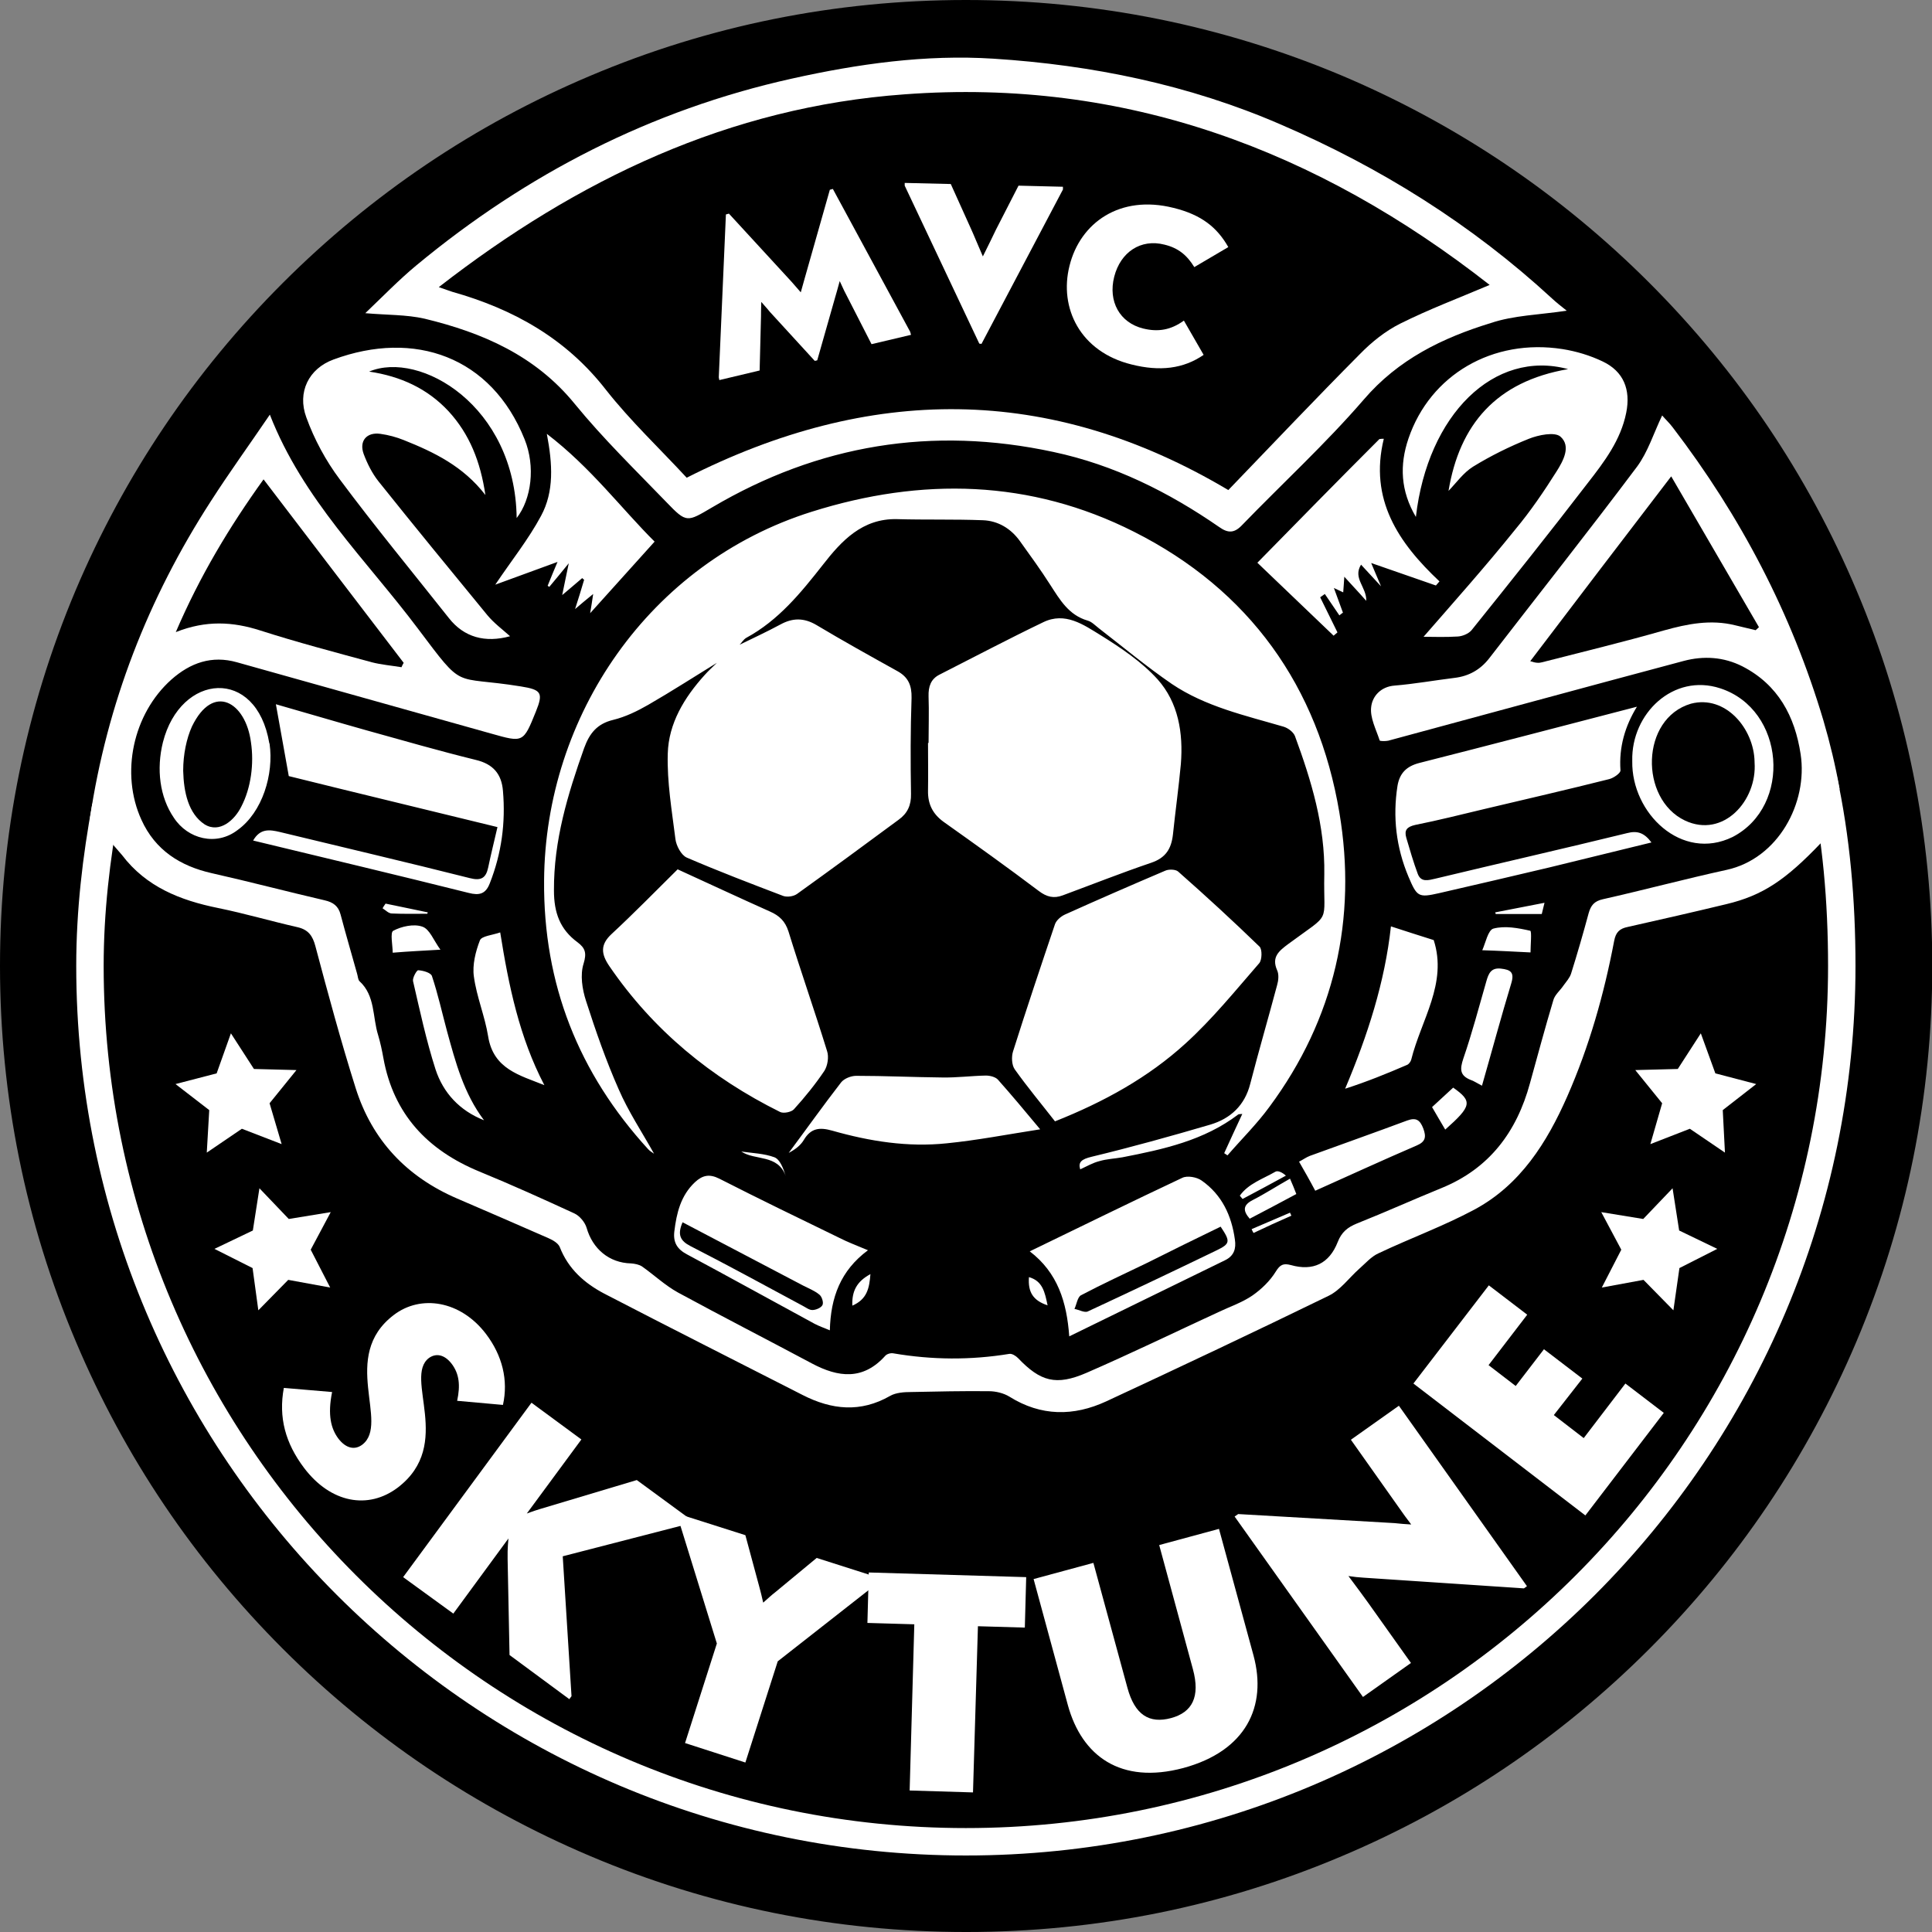<?xml version="1.0" encoding="utf-8"?>
<!-- Generator: Adobe Illustrator 28.1.0, SVG Export Plug-In . SVG Version: 6.00 Build 0)  -->
<svg version="1.2" baseProfile="tiny" xmlns="http://www.w3.org/2000/svg" xmlns:xlink="http://www.w3.org/1999/xlink" x="0px"
	 y="0px" viewBox="0 0 704.5 704.5" overflow="visible" xml:space="preserve">
<rect x="0" y="0" width="704.5" height="704.5" fill="#808080" stroke="none"/>
<g id="Cirkel">
	<g>
		<path fill="#FFFFFF" d="M352.2,700c-46.9,0-92.5-9.2-135.4-27.3c-41.4-17.5-78.6-42.6-110.5-74.5c-31.9-31.9-57-69.1-74.5-110.5
			C13.7,444.7,4.5,399.2,4.5,352.2c0-46.9,9.2-92.5,27.3-135.4c17.5-41.4,42.6-78.6,74.5-110.5c31.9-31.9,69.1-57,110.5-74.5
			c42.9-18.1,88.4-27.3,135.4-27.3c46.9,0,92.5,9.2,135.4,27.3c41.4,17.5,78.6,42.6,110.5,74.5c31.9,31.9,57,69.1,74.5,110.5
			c18.1,42.9,27.3,88.4,27.3,135.4c0,46.9-9.2,92.5-27.3,135.4c-17.5,41.4-42.6,78.6-74.5,110.5c-31.9,31.9-69.1,57-110.5,74.5
			C444.7,690.8,399.2,700,352.2,700z"/>
		<path d="M352.2,9c189.6,0,343.2,153.7,343.2,343.2S541.8,695.5,352.2,695.5S9,541.8,9,352.2S162.7,9,352.2,9 M352.2,0
			c-47.5,0-93.7,9.3-137.1,27.7c-41.9,17.7-79.6,43.1-112,75.5c-32.3,32.3-57.7,70-75.5,112C9.3,258.6,0,304.7,0,352.2
			s9.3,93.7,27.7,137.1c17.7,41.9,43.1,79.6,75.5,112c32.3,32.3,70,57.7,112,75.5c43.4,18.4,89.6,27.7,137.1,27.7
			s93.7-9.3,137.1-27.7c41.9-17.7,79.6-43.1,112-75.5c32.3-32.3,57.7-70,75.5-112c18.4-43.4,27.7-89.6,27.7-137.1
			s-9.3-93.7-27.7-137.1c-17.7-41.9-43.1-79.6-75.5-112c-32.3-32.3-70-57.7-112-75.5C445.9,9.3,399.8,0,352.2,0L352.2,0z"/>
	</g>
</g>
<g id="Dall-e">
	<g>
		<g>
			<path d="M697.9,350.7c0.7,80.3-23.7,152.5-72.8,216.2C571.1,637,500,680.4,412.9,697.5c-15,3-30.6,3.6-45.9,4.7
				c-35.8,2.4-70.9-2.2-105.3-11.7c-44-12.1-84-32.4-119.6-60.7C76.6,577.7,33.2,511.2,14.8,429.6c-4.7-20.8-6.3-42.4-7.7-63.8
				C4.5,327.4,9,289.4,20.2,252.5c16.1-52.9,43.7-99.2,82-139.2c41.4-43.3,90.3-75.6,147.6-94.5c36-11.9,73-18.3,111-16.8
				c57.2,2.3,110.4,18,159.6,47.2c72.1,42.8,124.8,102.1,156.2,179.7c12.8,31.8,19.6,64.9,21.3,99.1
				C698.2,335.4,697.9,343.1,697.9,350.7z M269.7,235.1c0.8-0.8,1.4-1.9,2.4-2.5c11.8-6.4,19.9-16.4,28-26.7
				c6.7-8.6,14.3-16.9,27-16.6c10.4,0.3,20.9,0,31.3,0.4c5.5,0.2,10.2,3,13.5,7.6c3.8,5.3,7.6,10.5,11.1,16c3.5,5.4,6.7,11,13.6,13
				c1.5,0.4,2.8,1.8,4.1,2.8c8.8,6.8,17.4,14,26.6,20.3c12.3,8.3,26.8,11.5,40.8,15.6c1.6,0.5,3.5,1.9,4.1,3.4
				c6,16.3,11,32.8,10.7,50.4c-0.4,18.7,3,13.5-13.1,25.4c-3.5,2.6-6.2,4.8-4.1,9.6c0.7,1.5,0.5,3.7,0,5.4c-3.2,12-6.7,24-9.8,36
				c-2,7.9-7.2,12.7-14.6,14.9c-14.3,4.2-28.7,8.2-43.2,11.7c-3.8,0.9-5,2-4.2,4.6c2.4-1.1,4.6-2.4,7-3c2.7-0.8,5.6-0.9,8.4-1.4
				c14.9-2.9,29.7-6.1,42.2-15.6c0.3-0.2,0.8-0.1,1.5-0.2c-2.3,5-4.5,9.6-6.6,14.3c0.4,0.3,0.8,0.5,1.2,0.8
				c5.1-5.9,10.7-11.4,15.3-17.7c23.8-32.1,32-68.7,25.5-107.3c-7.7-45.9-32.8-81.2-74.9-102.4c-37.8-19.1-77.5-19.9-117.5-7.3
				c-59.2,18.6-97.2,74.4-97.6,134.5c-0.3,37.8,12.6,70.2,37.9,97.9c0.6,0.7,1.5,1.2,2.2,1.7c-4.4-7.9-9.4-15.4-12.9-23.5
				c-4.6-10.4-8.4-21.3-11.9-32.2c-1.4-4.3-2.2-9.5-0.9-13.6c1.2-3.9,0.6-5.7-2.2-7.8c-6.4-4.7-8.6-10.8-8.6-18.9
				c-0.1-18.2,5-35,11-51.9c2-5.5,4.8-8.9,10.6-10.3c4.5-1.1,8.8-3.2,12.8-5.5c8.5-4.9,16.7-10.2,25-15.3c-1.5,1.5-3.1,2.9-4.5,4.5
				c-7.4,8.2-13.1,17.6-13.4,28.6c-0.3,10.4,1.5,20.8,2.8,31.2c0.3,2.4,2.1,5.8,4.1,6.7c11.6,5,23.4,9.5,35.2,14
				c1.4,0.5,3.7,0.2,5-0.7c12.4-8.9,24.8-18,37.1-27.1c3.2-2.3,4.6-5.3,4.5-9.4c-0.2-11.7-0.2-23.3,0.2-35c0.1-4.6-1.2-7.6-5.2-9.8
				c-9.9-5.5-19.8-11-29.5-16.8c-4.6-2.7-8.7-2.6-13.1-0.2C279.6,230.4,274.6,232.7,269.7,235.1z M571.3,113.3c-2-1.6-3.8-3-5.4-4.5
				c-29.3-27-62.6-47.8-99.1-63.5c-33.3-14.4-68.5-21.6-104.5-23.9c-24.8-1.6-49.5,1.9-73.7,7.3c-51.2,11.4-96.5,34.7-136.7,68
				c-6.4,5.3-12.3,11.4-18.7,17.5c7.9,0.7,15,0.5,21.6,2c21.1,5.1,40.4,13.4,54.8,31.1c10.3,12.6,22,24,33.4,35.8
				c7.4,7.7,7.5,7.3,16.7,1.9c38.8-22.9,80.3-29.7,124.4-20.2c22.1,4.7,42,14.6,60.5,27.4c3.1,2.2,5.4,2.3,8.2-0.6
				c14.8-15.3,30.6-29.8,44.5-45.9c12.6-14.7,28.7-22.5,46.3-27.9C551.9,115,561.2,114.8,571.3,113.3z M338.6,270.9
				c-0.1,0-0.1,0-0.2,0c0,5.8,0.1,11.6,0,17.4c-0.1,4.9,1.7,8.5,5.7,11.4c11.7,8.3,23.3,16.6,34.7,25.2c2.9,2.2,5.5,2.8,8.7,1.6
				c10.8-4,21.4-8.2,32.3-11.9c5.3-1.8,7.3-5.1,7.9-10.2c0.9-8.6,2.1-17.2,2.9-25.8c0.9-11.3-0.9-22.4-8.5-30.9
				c-5.8-6.4-13.4-11.5-20.8-16.1c-6.2-3.8-12.9-8.6-20.9-4.7c-12.7,6.1-25.2,12.7-37.8,19.1c-3.2,1.6-4.1,4.4-4,7.9
				C338.8,259.6,338.6,265.3,338.6,270.9z M384.7,408.9c17.9-7.1,34-16,47.6-28.4c9.8-8.9,18.2-19.3,26.9-29.3c1-1.2,1.1-5,0.1-6
				c-9.7-9.4-19.6-18.5-29.7-27.4c-0.9-0.8-3.4-0.9-4.7-0.3c-12.2,5.2-24.4,10.5-36.6,16c-1.5,0.7-3.1,2.1-3.6,3.5
				c-5.2,15.4-10.4,30.9-15.3,46.4c-0.6,1.9-0.5,4.9,0.6,6.5C374.7,396.5,379.8,402.6,384.7,408.9z M247.1,317
				c-8.2,8.1-15.9,16-24.1,23.6c-4.2,3.9-3.8,7.3-0.8,11.7c16,23.4,37.1,40.7,62.3,53.2c1.3,0.6,4.1,0,5-1c4-4.4,7.8-9.1,11.1-14
				c1.2-1.9,1.7-5.1,1-7.2c-4.5-14.6-9.6-29.1-14.1-43.7c-1.2-3.7-3.3-5.7-6.7-7.2C269.6,327.4,258.5,322.2,247.1,317z M188.4,188.9
				c5.4-6.9,6.9-18.8,2.9-28.7c-12.1-30.2-40.2-40-69.7-29.1c-9,3.3-13.3,11.9-9.9,21.1c2.9,8,7.1,15.8,12.2,22.6
				c12.8,17.2,26.5,33.8,39.8,50.6c5.5,7,13.2,9.1,22.3,6.6c-2.8-2.5-5.9-4.8-8.3-7.7c-13.3-16.2-26.6-32.4-39.7-48.8
				c-2.3-2.9-4.1-6.5-5.4-10c-1.7-4.7,1.1-8,6.1-7.3c2.9,0.4,5.9,1.2,8.6,2.3c11,4.4,21.6,9.5,29.7,20c-1.8-12.2-5.8-22.2-13.4-30.5
				c-7.7-8.3-17.5-12.8-29-14.5C153.1,127.7,187.9,147.9,188.4,188.9z M519.1,232.2c3.3,0,7.9,0.2,12.5-0.1c1.7-0.1,3.9-1,5-2.3
				c14.3-17.8,28.5-35.6,42.4-53.7c6-7.7,12-15.6,14-25.6c1.7-8.5-1-15.1-8.6-18.7c-4.6-2.2-9.6-3.7-14.6-4.5
				c-25.5-4-48.3,9.4-56.2,32.6c-3.3,9.7-2.9,19.1,2.7,28.6c4.3-37.3,28.5-61.2,55.5-53.9c-26.3,4.5-39.6,20.3-43.6,44.4
				c2.8-2.9,5.4-6.6,8.9-8.8c6.5-4,13.4-7.4,20.4-10.2c3.5-1.4,9.4-2.6,11.5-0.8c4,3.5,1,8.9-1.4,12.7c-4.6,7.3-9.5,14.5-15,21.1
				C541.5,206.8,529.8,219.9,519.1,232.2z M602.2,307.2c-2.6-3.5-5.1-4.4-8.9-3.4c-23.3,5.7-46.6,11-69.9,16.6
				c-2.6,0.6-5.2,1.4-6.4-1.7c-1.6-4.3-2.9-8.8-4.2-13.2c-0.8-2.8,0.2-4,3.3-4.7c8.5-1.7,16.8-3.8,25.2-5.8
				c15.2-3.6,30.4-7.1,45.5-10.9c1.6-0.4,4.2-2.2,4.1-3.2c-0.6-8.5,1.7-16.2,6-23.2c-26.6,6.9-52.9,13.8-79.3,20.5
				c-4.7,1.2-7.2,3.7-8,8.3c-1.8,11.4-0.5,22.5,4,33.2c3.1,7.3,3.6,7.7,11.1,6c13.4-3.1,26.9-6.2,40.3-9.4
				C577.3,313.3,589.5,310.3,602.2,307.2z M92.3,306.5c26.5,6.4,52.6,12.6,78.6,19.1c3.9,1,6.2,0.4,7.7-3.5
				c4.3-10.9,5.8-22.1,4.8-33.7c-0.5-6.2-3.6-9.8-9.9-11.3c-13.4-3.3-26.6-7.1-39.9-10.8c-11.4-3.2-22.8-6.6-33-9.5
				c1.5,8.2,3,16.8,4.7,26.2c11.6,2.9,24.4,6,37.1,9.1c12.7,3.1,25.4,6.2,39,9.5c-1.2,5.2-2.4,10-3.4,14.8c-0.8,3.7-2.5,4.9-6.7,3.8
				c-23-5.8-46.1-11.2-69.2-16.8C98.3,302.5,94.9,302,92.3,306.5z M389.9,487.3c19.4-9.5,38.1-18.6,56.9-27.8c3.2-1.6,4-4.2,3.5-7.5
				c-1.2-8.7-4.7-16.3-12.1-21.5c-1.8-1.3-5.3-1.9-7.1-1c-18.5,8.7-36.8,17.7-55.6,26.8C385.7,464.1,389,474.8,389.9,487.3z
				 M458.5,205.2c9.1,8.7,18.5,17.7,27.8,26.6c0.5-0.4,0.9-0.8,1.4-1.2c-2.1-4.3-4.2-8.5-6.3-12.8c0.6-0.4,1.1-0.8,1.7-1.2
				c1.8,2.6,3.5,5.2,5.3,7.8c0.4-0.3,0.8-0.7,1.3-1c-1-2.7-2-5.4-3.3-9c1.7,0.8,2.5,1.2,3.4,1.6c0.1-1.9,0.3-3.5,0.4-5.7
				c2.8,3.1,5.2,5.6,8,8.8c0.2-5-5-8.2-1.9-13.2c2.4,2.6,4.5,4.9,7.3,7.9c-1.6-3.8-2.8-6.5-3.6-8.5c7.9,2.7,15.7,5.5,23.6,8.2
				c0.4-0.5,0.9-1,1.3-1.5c-15-14.1-25.7-29.9-20.3-52c-0.5,0-1.1,0-1.6,0.1C488.3,174.8,473.7,189.7,458.5,205.2z M379.3,411.8
				c-5.9-7.1-10.6-12.7-15.4-18.1c-0.9-1-2.9-1.5-4.4-1.5c-5.3,0.1-10.6,0.8-15.9,0.7c-10.5-0.1-20.9-0.6-31.4-0.6
				c-1.9,0-4.4,1-5.5,2.4c-6.5,8.4-12.7,17.1-19.1,25.7c2.3-1.2,4.3-2.7,5.5-4.7c2.6-4.4,5.8-4.7,10.4-3.4
				c13.7,3.9,27.6,6.1,41.8,4.6C356.3,415.8,367.1,413.7,379.3,411.8z M316.5,455.9c-4-1.7-7.3-2.9-10.4-4.5
				c-14.6-7.1-29.3-14.2-43.8-21.6c-3.6-1.8-6.1-1.3-8.9,1.3c-5.2,4.9-6.7,11.3-7.5,17.9c-0.5,4,1,6.5,4.6,8.4
				c15.5,8.3,31,16.9,46.5,25.3c1.7,0.9,3.5,1.5,5.6,2.4C302.9,473.1,306.5,463.3,316.5,455.9z M199.4,158.2c2.1,11,2.7,21-2.1,29.9
				c-4.6,8.6-10.8,16.3-16.7,25.1c7.6-2.8,15.1-5.5,22.7-8.3c-1.2,2.8-2.4,5.7-3.6,8.7c0.2,0.1,0.4,0.3,0.6,0.4
				c2-2.4,4.1-4.9,7.1-8.6c-1,4.6-1.6,7.9-2.4,11.6c2.7-2.3,5-4.2,7.3-6.2c0.2,0.2,0.4,0.4,0.7,0.6c-1,3.5-2.1,6.9-3.3,10.7
				c2.1-1.8,4-3.4,6.6-5.5c-0.4,2.5-0.6,4.2-1.1,7c8.2-9.1,15.7-17.4,23.5-26.1C226.8,185.7,215.5,170.5,199.4,158.2z M522.8,342.8
				c-5.4-1.7-10.4-3.3-15.6-5c-2.2,20.3-8.5,39.8-16.7,59.2c7.8-2.5,15.2-5.5,22.6-8.7c0.7-0.3,1.3-1.2,1.5-1.9
				C518.2,371.9,527.9,358.6,522.8,342.8z M595.2,277.6c-0.3,18.9,18,36.7,36.6,27.6c21.8-11.3,19.1-46.5-4.5-54.2
				c-17.1-5.6-32.5,9.2-32.1,26.4L595.2,277.6z M98.2,271c-4.7-27.9-32.4-25.6-38.8-0.3c-2.4,9.7-1.2,19.9,4,27.5
				c5.1,7.8,15.5,10.4,23.2,4.5c9.1-6.5,13.3-20.4,11.7-31.5L98.2,271z M182.4,340c-2.8,1-6.8,1.3-7.4,2.9c-1.6,4.1-2.8,9-2.2,13.2
				c1,7.4,4,14.4,5.2,21.8c1.9,12,11.6,14.2,20.5,17.8C189.4,378.3,185.5,359.5,182.4,340z M479.6,434.2c12.5-5.6,24.7-11.2,37-16.5
				c3.3-1.4,3.5-3.2,2.4-6.2c-1.2-3.1-2.6-4.1-5.9-2.9c-11.8,4.4-23.7,8.6-35.5,12.9c-1.3,0.5-2.5,1.4-3.9,2.1
				C475.7,427.1,477.6,430.4,479.6,434.2z M176.5,408.5c-7.4-9.8-10.4-21.2-13.5-32.5c-1.8-6.7-3.3-13.5-5.5-20.1
				c-0.4-1.2-3.2-2-5-2.1c-0.5-0.1-2.1,2.7-1.9,3.9c2.5,10.8,4.8,21.6,8.2,32.2C161.6,398.5,167.6,405,176.5,408.5z M540.4,395.9
				c3.7-12.9,7-25.2,10.7-37.4c1.2-4-0.3-4.9-3.8-5.3c-3.6-0.4-4.5,1.8-5.3,4.6c-2.7,9.4-5.2,18.9-8.4,28.2
				c-1.3,3.9-1.3,6.2,2.7,7.8C537.3,394.1,538.3,394.8,540.4,395.9z M558.1,347.3c0-2.6,0.5-7.7-0.1-7.9c-4.4-1-9.2-1.9-13.4-0.8
				c-2,0.5-2.9,5.3-4.1,7.9C546.8,346.7,551.9,347,558.1,347.3z M160.6,346.3c-2.5-3.4-3.9-7.5-6.6-8.4c-3.1-1.1-7.6-0.1-10.6,1.5
				c-1.2,0.6-0.2,5.4-0.2,8C149.2,346.9,153.9,346.7,160.6,346.3z M470.4,429.8c-4.8,2.7-9.1,5.5-13.6,7.8c-3.5,1.8-3.7,3.8-1.1,6.8
				c5.6-2.9,11.2-5.9,17-9C472,433.5,471.3,431.9,470.4,429.8z M527,411.9c9.7-8.6,10-10.3,2.9-15.3c-2.6,2.4-5.2,4.8-7.7,7.1
				C523.8,406.5,525.3,409,527,411.9z M452.1,436c0.3,0.4,0.7,0.8,1,1.2c5.3-2.8,10.5-5.6,15.8-8.5c-1.3-1.2-3-2-3.9-1.4
				C460.5,429.9,455.2,431.6,452.1,436z M317.4,464.6c-5,2.7-6.8,6.2-6.6,11.5C316.1,473.8,317,469.9,317.4,464.6z M382,476
				c-1-4.8-1.8-8.9-6.8-10.3C374.8,471.2,376.7,474.2,382,476z M563.2,329.2c-6.7,1.3-12.4,2.4-18,3.5c0.1,0.2,0.2,0.4,0.2,0.6
				c5.5,0,10.9,0,16.8,0C562.4,332.5,562.7,331.3,563.2,329.2z M270.3,419.9c5.1,3.4,13.3,0.9,16.2,8.9c-0.9-2.9-2.1-6-4.1-6.8
				C278.6,420.6,274.4,420.5,270.3,419.9z M140.6,329.5c-0.4,0.6-0.8,1.1-1.1,1.7c1.1,0.7,2.2,1.9,3.4,1.9c4.3,0.2,8.6,0.1,12.9,0.1
				c0.1-0.2,0.1-0.3,0.2-0.5C150.9,331.6,145.8,330.6,140.6,329.5z M470.9,443.3c-0.2-0.4-0.3-0.7-0.5-1.1c-4.7,2-9.3,4-14,6
				c0.2,0.5,0.4,0.9,0.7,1.4C461.7,447.4,466.3,445.3,470.9,443.3z"/>
			<path fill="#FFFFFF" d="M44.5,311.8c8.8,11.6,21.2,16.5,35,19.3c9.8,2,19.3,4.8,29,7c3.9,0.9,5.5,3.1,6.5,6.9
				c4.6,17.3,9.3,34.7,14.7,51.8c6,19,18.6,32.3,36.9,40.2c11.1,4.8,22.3,9.6,33.4,14.5c1.6,0.7,3.5,1.8,4.1,3.2
				c3.1,8,9,13.2,16.2,17c24.1,12.5,48.3,24.7,72.4,37c10.6,5.4,21.1,6.5,31.9,0.3c2.1-1.2,5.1-1.4,7.7-1.4
				c9.4-0.2,18.9-0.4,28.3-0.3c2.5,0,5.4,0.7,7.5,2c11.5,7.2,23.4,7.2,35.3,1.7c27.1-12.6,54.2-25.4,81.1-38.5
				c4.3-2.1,7.4-6.5,11.1-9.8c2.3-2,4.4-4.5,7.1-5.7c11.6-5.5,23.7-9.9,34.9-15.9c16.8-9,26.5-24.5,33.9-41.3
				c8-18.2,13.4-37.2,17.1-56.7c0.6-3.2,2-4.5,5-5.1c12-2.7,23.9-5.4,35.9-8.3c13.4-3.2,21.7-8.9,34.5-22.3l6.8-19.8
				c-1.5-8.4-3.5-16.7-5.9-24.9c-11.6-39-30.2-74.5-54.9-106.8c-1.2-1.6-2.6-2.9-3.9-4.4c-3.1,6.5-5.2,13.3-9.1,18.6
				c-17.7,23.6-36,46.7-54,70c-3.2,4.1-7.4,6.5-12.7,7.1c-7.3,0.9-14.5,2.2-21.8,2.8c-5.1,0.4-8.1,4-8.5,7.8
				c-0.5,3.9,1.8,8.2,3.1,12.2c0.1,0.3,2.1,0.3,3.1,0.1c35.9-9.7,71.8-19.5,107.8-29.1c7.2-1.9,14.5-1.5,21.4,2
				c13,6.7,19.1,18.2,21.2,32c2.7,17.8-8.2,38.1-27,42.2c-15.1,3.3-30,7.3-45.1,10.7c-3.2,0.7-4.4,2.3-5.2,5.1
				c-2,7.4-4.1,14.7-6.4,22c-0.5,1.6-1.8,3-2.8,4.4c-1.2,1.8-3.2,3.4-3.7,5.4c-3,10-5.7,20.1-8.5,30.2
				c-4.8,17.7-14.8,31.1-32.2,38.2c-10.3,4.2-20.5,8.8-30.8,12.9c-3.5,1.4-5.7,3.2-7.1,6.8c-3.1,7.9-9,10.7-17.1,8.4
				c-2.7-0.7-3.9-0.2-5.5,2.4c-2.1,3.4-5.2,6.4-8.5,8.7c-3.8,2.6-8.3,4.1-12.5,6.1c-16,7.4-31.9,15.1-48,22.1
				c-11.1,4.8-16.8,3.2-25-5.4c-0.8-0.8-2.2-1.7-3.2-1.5c-14.1,2.3-28.1,2.2-42.2-0.2c-1-0.2-2.4,0.2-3,0.9
				c-8.1,9-17.1,7.9-26.7,2.8c-16.3-8.7-32.7-17.1-48.9-25.9c-4.7-2.6-8.7-6.4-13.1-9.5c-1.1-0.7-2.6-1-4-1.1c-8-0.2-14-5.3-16.2-13
				c-0.6-2-2.5-4.3-4.4-5.2c-11.5-5.3-23-10.5-34.7-15.3c-18.9-7.8-31.3-20.9-35-41.4c-0.5-2.8-1.1-5.6-1.9-8.3
				c-2.1-6.6-1-14.4-6.8-19.7c-0.6-0.6-0.6-1.9-0.9-2.8c-2-7.2-4.1-14.3-6-21.5c-0.8-3.1-2.7-4.5-5.8-5.2
				c-13.8-3.2-27.4-6.8-41.2-9.9c-11.5-2.6-20.6-8.4-25.6-19.4c-7.8-17-3.1-38.7,10.9-51.2c6.9-6.1,14.7-8.9,23.9-6.3
				c30.9,8.7,61.8,17.3,92.7,26c11.7,3.3,11.7,3.4,16.3-8c2.8-6.9,2-8-5.5-9.2c-25.3-4.1-20.2,1.9-37.6-21.2
				c-18.7-24.9-41.8-46.9-53.9-77.9c-7.4,10.9-14.8,21.1-21.6,31.7C54,218.2,39,256.7,32.8,298.3L44.5,311.8z"/>
			<path d="M96.1,174.8c17.3,22.7,34.2,44.8,51.1,66.9c-0.3,0.5-0.6,1.1-0.8,1.6c-3.6-0.6-7.3-0.9-10.8-1.8
				c-13.6-3.7-27.3-7.3-40.7-11.6c-10-3.2-19.7-3.8-30.8,0.6C72.9,210,83.6,192.2,96.1,174.8z"/>
			<path d="M609.4,173.7c11,18.9,21.5,36.9,32,55c-0.4,0.4-0.8,0.7-1.2,1.1c-2.5-0.6-5-1.2-7.5-1.8c-8.9-2.2-17.4-0.5-26,1.9
				c-14.7,4.2-29.6,7.8-44.4,11.6c-1.1,0.3-2.2,0.3-4.3-0.4C574.7,219.1,591.4,197.2,609.4,173.7z"/>
			<path d="M543.2,103.9c-11.3,4.8-22.2,8.9-32.6,14.1c-5.4,2.7-10.4,6.7-14.6,11c-16.3,16.4-32.2,33.2-48.1,49.7
				c-65.4-38.9-131-38.2-197.5-4.5c-9.9-10.7-20.5-20.7-29.4-32c-14.6-18.8-33.8-29.5-56.1-35.8c-1.3-0.4-2.5-0.9-4.9-1.7
				c50.7-39.4,106-65.7,169.8-70.3C410.3,28.4,480.5,54.8,543.2,103.9z"/>
			<path d="M445.1,447.3c3.6,5.4,3.6,6.2-1.6,8.7c-15.5,7.5-31.1,14.9-46.8,22.2c-1.2,0.6-3.2-0.6-4.9-0.9c0.8-1.7,1.1-4.3,2.4-5
				c7.8-4.1,15.8-7.8,23.7-11.6C426.9,456.2,436,451.7,445.1,447.3z"/>
			<path d="M248.9,445.7c14.8,7.8,29.3,15.4,43.8,23c2.1,1.1,4.3,1.9,6.1,3.4c0.9,0.7,1.6,2.9,1.1,3.8c-0.5,1-2.4,1.8-3.7,1.8
				c-1.2,0-2.4-1-3.6-1.6c-13.6-7.3-27.1-14.7-40.8-21.7C248.1,452.5,246.9,450.3,248.9,445.7z"/>
			<path d="M639.8,278c1,13.9-11.4,27.8-25.4,21.2c-16.6-7.9-16.2-37.2,2.2-42.6c12.6-3.3,23,9.1,23.2,21.2L639.8,278z"/>
			<path d="M66.8,280.9c0-5.7,1.2-11.6,3.2-16c7.8-16.1,19.6-8.8,21.5,5.7c1.2,7.9,0,16.8-3.5,23.5c-2.4,4.9-7.9,9.9-13.4,6.5
				c-5.9-3.9-7.6-11.7-7.8-19.5L66.8,280.9z"/>
		</g>
	</g>
</g>
<g id="Sterren">
	<polygon fill="#FFFFFF" points="88.2,411.6 75.4,420.3 76.3,404.8 64,395.3 79,391.4 84.2,376.8 92.6,389.8 108.1,390.2 
		98.3,402.3 102.7,417.2 	"/>
	<polygon fill="#FFFFFF" points="105.1,466.7 94.2,477.8 92.1,462.4 78.2,455.4 92.2,448.7 94.6,433.3 105.3,444.5 120.6,442 
		113.3,455.7 120.4,469.5 	"/>
	<polygon fill="#FFFFFF" points="616.2,411.6 629,420.3 628.2,404.8 640.4,395.3 625.5,391.4 620.2,376.8 611.8,389.8 596.3,390.2 
		606.1,402.3 601.8,417.2 	"/>
	<polygon fill="#FFFFFF" points="599.3,466.7 610.2,477.8 612.4,462.4 626.2,455.4 612.3,448.7 609.9,433.3 599.2,444.5 583.9,442 
		591.2,455.7 584.1,469.5 	"/>
</g>
<g id="Tekst">
	<g>
		<path fill="#FFFFFF" d="M262.1,137.6l2.6-59.4l1.1-0.3l22.8,24.8c0.7,0.8,2,2.3,3.4,3.9c0.6-2.1,1.1-4,1.4-5l9.2-32.4l1.1-0.3
			l28.2,52.1l0.3,1.1l-14.4,3.4l-9-17.6c-0.3-0.5-1.4-2.7-2.6-5.4c-0.8,2.9-1.4,5.1-1.6,5.7l-6.6,23.2l-0.9,0.2l-16.3-17.8
			c-0.3-0.4-1.6-1.9-3.2-3.7c-0.1,2.6-0.1,4.6-0.1,5.2l-0.5,19.8l-14.7,3.5L262.1,137.6z"/>
		<path fill="#FFFFFF" d="M357.1,125.3l-27.2-57.6l0-1l16.8,0.4l7.4,16.4c0.8,1.7,2.5,5.9,4.3,10c2-4,4-8.1,4.8-9.8l8.2-16l16.2,0.4
			l0,1l-29.7,56.3L357.1,125.3z"/>
		<path fill="#FFFFFF" d="M390,96.9c3.9-15.7,18.4-26,37.9-21.1c10.2,2.5,15.9,7.1,20,14.3l-12.4,7.3c-2.7-4.4-5.9-7-10.9-8.2
			c-8.6-2.2-16,2.7-18.3,11.7c-2.3,9,2,16.8,10.6,18.9c5.3,1.3,10,0.6,14.8-2.9l7.2,12.5c-7.4,5.1-16,6.1-26.3,3.5
			C393.9,128.3,386.1,112.3,390,96.9z"/>
	</g>
	<g>
		<path fill="#FFFFFF" d="M103.5,506.1l17.6,1.5c-1.7,8.4-0.4,13.4,2.3,17c2.7,3.5,5.9,4.3,8.7,2.2c10.2-7.8-8.4-32.2,11.5-47.3
			c9.8-7.5,24.3-5.3,33.6,6.9c6,7.9,8.2,16.9,6.2,25.9l-16.7-1.5c1.2-5.6,0.8-9.8-2-13.5c-2.7-3.5-5.8-3.9-8.3-2.1
			c-9.3,7.1,9.2,31.5-11.3,47.2c-10.8,8.2-24.5,5.7-34.2-7.1C104.1,526.3,101.5,516.9,103.5,506.1z"/>
		<path fill="#FFFFFF" d="M193.8,511.5l18.2,13.4l-19.9,27c0,0,2.7-1,4.7-1.6l35.4-10.6l20.2,14.8l-0.7,1l-46.5,12l3.2,51l-0.8,1.1
			l-21.8-16.1l-0.7-35c-0.1-3.9,0.3-7.5,0.3-7.5l-20.1,27.4L147,575.1L193.8,511.5z"/>
		<path fill="#FFFFFF" d="M261.4,599.3l-14.2-45.9l0.4-1.3l24.2,7.7l5.1,18.9c0.4,1.4,0.9,3.5,1.4,5.7c1.7-1.5,3.2-2.9,4.4-3.8
			l15.1-12.5l23.2,7.4l-0.4,1.3l-37,29l-11.8,36.9l-22-7.1L261.4,599.3z"/>
		<path fill="#FFFFFF" d="M333.4,592.3l-17.1-0.5l0.5-18.4l57.4,1.7l-0.5,18.4l-17.1-0.5l-1.8,60.6l-23.1-0.7L333.4,592.3z"/>
		<path fill="#FFFFFF" d="M389.4,621.8l-12.5-46l21.8-5.9l12.4,45.5c2.7,10,8,13.2,15.9,11.1c7.8-2.1,10.7-7.8,8-17.8l-12.3-45.3
			l21.8-5.9l12.6,46.2c5,18.5-2.7,34.8-25.6,41C408.6,650.8,394.5,640.3,389.4,621.8z"/>
		<path fill="#FFFFFF" d="M450.2,553l1.3-0.9l57,3.3c1.9,0.2,4,0.4,6.1,0.5c-1.6-2.1-3-4-3.6-4.9l-18.4-26l17.5-12.4l46.7,65.8
			l-1.1,0.8l-58.4-3.9c-1.8-0.1-3.7-0.3-5.6-0.6c2.9,3.9,5.9,7.9,7.3,9.9l15.5,21.8l-17.5,12.4L450.2,553z"/>
		<path fill="#FFFFFF" d="M515.4,504.5l27.5-35.8l14,10.7l-14.1,18.4l9.9,7.6l10.3-13.4l14,10.7L566.6,516l10.9,8.4l15.2-19.9
			l14,10.7l-28.6,37.4L515.4,504.5z"/>
	</g>
</g>
<g id="Cirkel_wit">
	<path fill="none" stroke="#FFFFFF" stroke-width="10" stroke-miterlimit="10" d="M664.8,283.5c4.8,22.1,6.8,45.1,6.8,68.7
		c0,176.4-143,319.4-319.4,319.4S32.8,528.6,32.8,352.2c0-19.9,2.3-39.4,5.8-58.3"/>
</g>
</svg>
